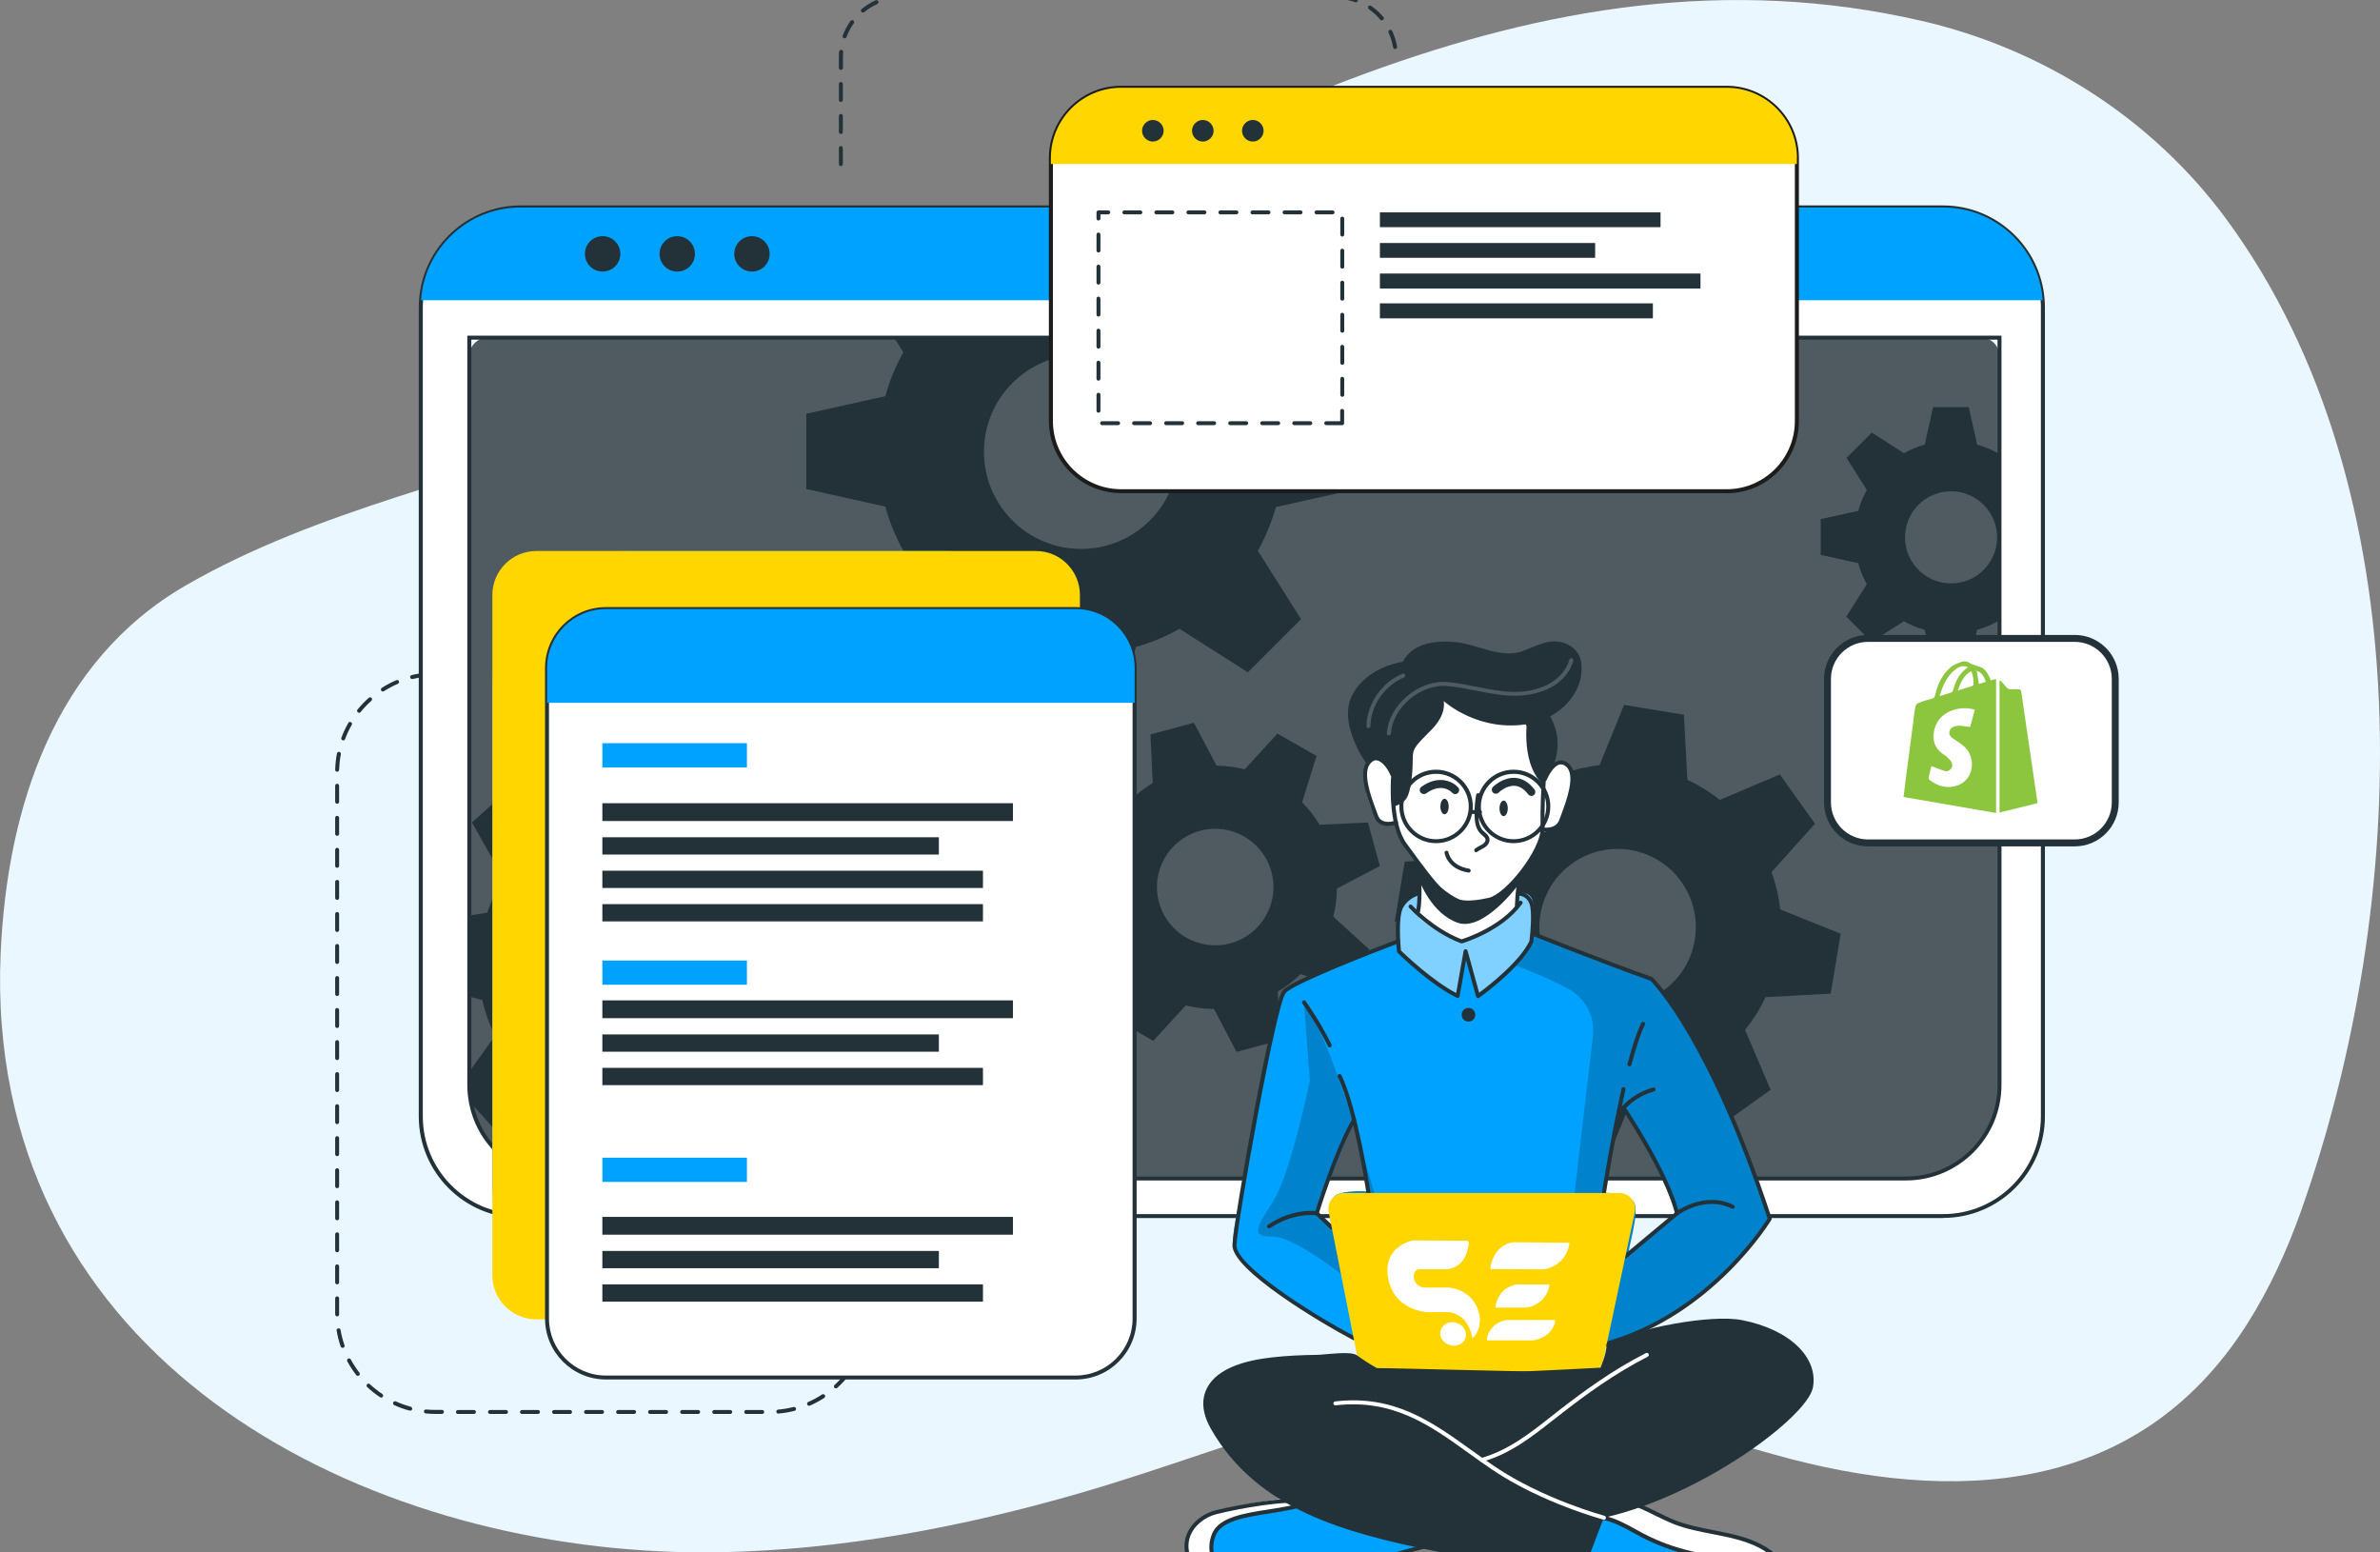 <svg xmlns="http://www.w3.org/2000/svg" width="230" height="150" viewBox="0 0 230 150" fill="none"><rect x="0" y="0" width="230" height="150" fill="#808080" stroke="none"/><g clip-path="url(#clip0_1852_6803)"><path d="M82.371 30.79C114.771 14.55 148.091 -6.67 185.721 2.02C197.391 4.71 208.011 11.45 215.191 21.23C234.381 47.4 232.821 87.49 222.391 116.95C221.031 120.79 219.331 124.52 217.141 127.96C206.561 144.58 188.721 145.37 171.521 140.56C156.961 136.49 144.061 132.31 129.031 136.44C120.701 138.73 112.631 141.88 104.331 144.28C93.031 147.54 81.38 149.76 69.621 149.98C38.49 150.57 2.931 134.41 0.171 99.04C-0.009 96.75 -0.039 94.44 0.061 92.15C0.681 78.03 5.271 63.88 17.98 56.55C30.761 49.18 45.931 46.26 59.6 41.03C67.371 38.06 74.921 34.52 82.38 30.79H82.371Z" fill="#EBF7FF"></path><path d="M73.661 136.62H72.111C72.001 136.62 71.921 136.53 71.921 136.43C71.921 136.33 72.011 136.24 72.111 136.24H73.661C73.771 136.24 73.851 136.33 73.851 136.43C73.851 136.53 73.761 136.62 73.661 136.62ZM70.571 136.62H69.021C68.911 136.62 68.831 136.53 68.831 136.43C68.831 136.33 68.921 136.24 69.021 136.24H70.571C70.681 136.24 70.761 136.33 70.761 136.43C70.761 136.53 70.671 136.62 70.571 136.62ZM67.471 136.62H65.921C65.811 136.62 65.731 136.53 65.731 136.43C65.731 136.33 65.821 136.24 65.921 136.24H67.471C67.581 136.24 67.661 136.33 67.661 136.43C67.661 136.53 67.571 136.62 67.471 136.62ZM64.371 136.62H62.821C62.711 136.62 62.631 136.53 62.631 136.43C62.631 136.33 62.721 136.24 62.821 136.24H64.371C64.481 136.24 64.561 136.33 64.561 136.43C64.561 136.53 64.471 136.62 64.371 136.62ZM61.281 136.62H59.731C59.621 136.62 59.541 136.53 59.541 136.43C59.541 136.33 59.631 136.24 59.731 136.24H61.281C61.391 136.24 61.471 136.33 61.471 136.43C61.471 136.53 61.381 136.62 61.281 136.62ZM58.181 136.62H56.631C56.521 136.62 56.441 136.53 56.441 136.43C56.441 136.33 56.531 136.24 56.631 136.24H58.181C58.291 136.24 58.371 136.33 58.371 136.43C58.371 136.53 58.281 136.62 58.181 136.62ZM55.091 136.62H53.541C53.431 136.62 53.351 136.53 53.351 136.43C53.351 136.33 53.441 136.24 53.541 136.24H55.091C55.201 136.24 55.281 136.33 55.281 136.43C55.281 136.53 55.191 136.62 55.091 136.62ZM51.991 136.62H50.441C50.331 136.62 50.251 136.53 50.251 136.43C50.251 136.33 50.341 136.24 50.441 136.24H51.991C52.101 136.24 52.181 136.33 52.181 136.43C52.181 136.53 52.091 136.62 51.991 136.62ZM48.901 136.62H47.351C47.241 136.62 47.161 136.53 47.161 136.43C47.161 136.33 47.251 136.24 47.351 136.24H48.901C49.011 136.24 49.091 136.33 49.091 136.43C49.091 136.53 49.001 136.62 48.901 136.62ZM45.801 136.62H44.251C44.141 136.62 44.061 136.53 44.061 136.43C44.061 136.33 44.151 136.24 44.251 136.24H45.801C45.911 136.24 45.991 136.33 45.991 136.43C45.991 136.53 45.901 136.62 45.801 136.62ZM42.711 136.62H42.101C41.781 136.62 41.461 136.6 41.141 136.57C41.031 136.56 40.961 136.47 40.971 136.36C40.981 136.25 41.081 136.18 41.181 136.19C41.481 136.22 41.791 136.23 42.101 136.23H42.711C42.821 136.23 42.901 136.32 42.901 136.42C42.901 136.52 42.811 136.61 42.711 136.61V136.62ZM75.211 136.59C75.111 136.59 75.031 136.51 75.021 136.41C75.021 136.3 75.091 136.21 75.201 136.2C75.701 136.16 76.211 136.07 76.691 135.95C76.791 135.92 76.901 135.99 76.921 136.09C76.951 136.19 76.881 136.3 76.781 136.32C76.271 136.45 75.751 136.54 75.221 136.58C75.221 136.58 75.211 136.58 75.201 136.58L75.211 136.59ZM39.641 136.3C39.641 136.3 39.611 136.3 39.591 136.3C39.081 136.17 38.581 135.99 38.101 135.77C38.001 135.73 37.961 135.61 38.001 135.51C38.041 135.41 38.161 135.37 38.261 135.41C38.721 135.62 39.201 135.79 39.691 135.92C39.791 135.95 39.851 136.05 39.831 136.16C39.811 136.25 39.731 136.3 39.641 136.3ZM78.191 135.83C78.121 135.83 78.041 135.79 78.011 135.71C77.971 135.61 78.011 135.5 78.111 135.46C78.571 135.26 79.021 135.02 79.441 134.74C79.531 134.68 79.651 134.71 79.711 134.8C79.771 134.89 79.741 135.01 79.651 135.07C79.211 135.36 78.741 135.61 78.261 135.82C78.231 135.83 78.211 135.84 78.181 135.84L78.191 135.83ZM36.831 135.03C36.831 135.03 36.761 135.02 36.721 135C36.281 134.71 35.871 134.38 35.481 134.02C35.401 133.95 35.401 133.82 35.481 133.75C35.551 133.67 35.681 133.67 35.751 133.75C36.121 134.09 36.521 134.41 36.941 134.69C37.031 134.75 37.051 134.87 36.991 134.96C36.951 135.02 36.891 135.05 36.831 135.05V135.03ZM80.781 134.15C80.731 134.15 80.671 134.13 80.641 134.09C80.571 134.01 80.571 133.89 80.651 133.82C81.021 133.48 81.371 133.11 81.691 132.71C81.761 132.63 81.881 132.61 81.961 132.68C82.041 132.75 82.061 132.87 81.991 132.95C81.661 133.36 81.301 133.75 80.911 134.1C80.871 134.13 80.831 134.15 80.781 134.15ZM34.571 132.94C34.511 132.94 34.461 132.91 34.421 132.86C34.101 132.44 33.811 132 33.561 131.54C33.511 131.45 33.541 131.33 33.641 131.28C33.731 131.23 33.851 131.26 33.901 131.36C34.141 131.8 34.421 132.23 34.731 132.63C34.801 132.71 34.781 132.84 34.701 132.9C34.661 132.93 34.621 132.94 34.581 132.94H34.571ZM82.701 131.74C82.701 131.74 82.641 131.74 82.611 131.72C82.521 131.67 82.481 131.55 82.541 131.46C82.791 131.02 83.001 130.56 83.171 130.08C83.211 129.98 83.321 129.93 83.421 129.96C83.521 130 83.571 130.11 83.541 130.21C83.361 130.7 83.141 131.19 82.891 131.64C82.851 131.7 82.791 131.74 82.721 131.74H82.701ZM33.101 130.23C33.021 130.23 32.951 130.18 32.921 130.1C32.751 129.61 32.621 129.09 32.531 128.57C32.511 128.46 32.581 128.36 32.691 128.35C32.791 128.33 32.901 128.4 32.911 128.51C33.001 129.01 33.121 129.5 33.291 129.98C33.331 130.08 33.271 130.19 33.171 130.23C33.151 130.23 33.131 130.24 33.111 130.24L33.101 130.23ZM83.741 128.84C83.741 128.84 83.721 128.84 83.701 128.84C83.591 128.82 83.531 128.72 83.551 128.61C83.641 128.12 83.691 127.61 83.701 127.1C83.701 126.99 83.781 126.91 83.901 126.91C84.011 126.91 84.091 127 84.091 127.11C84.081 127.64 84.021 128.16 83.931 128.68C83.911 128.77 83.831 128.84 83.741 128.84ZM32.581 127.19C32.471 127.19 32.391 127.1 32.391 127V125.45C32.391 125.34 32.481 125.26 32.581 125.26C32.681 125.26 32.771 125.35 32.771 125.45V127C32.771 127.11 32.691 127.19 32.581 127.2V127.19ZM32.581 124.1C32.471 124.1 32.391 124.01 32.391 123.91V122.36C32.391 122.25 32.481 122.17 32.581 122.17C32.681 122.17 32.771 122.26 32.771 122.36V123.91C32.771 124.02 32.681 124.1 32.581 124.1ZM32.581 121C32.471 121 32.391 120.91 32.391 120.81V119.26C32.391 119.15 32.481 119.07 32.581 119.07C32.681 119.07 32.771 119.16 32.771 119.26V120.81C32.771 120.92 32.681 121 32.581 121ZM32.581 117.91C32.471 117.91 32.391 117.82 32.391 117.72V116.17C32.391 116.06 32.481 115.98 32.581 115.98C32.681 115.98 32.771 116.07 32.771 116.17V117.72C32.771 117.83 32.681 117.91 32.581 117.91ZM32.581 114.81C32.471 114.81 32.391 114.72 32.391 114.62V113.07C32.391 112.96 32.481 112.88 32.581 112.88C32.681 112.88 32.771 112.97 32.771 113.07V114.62C32.771 114.73 32.681 114.81 32.581 114.81ZM32.581 111.71C32.471 111.71 32.391 111.62 32.391 111.52V109.97C32.391 109.86 32.481 109.78 32.581 109.78C32.681 109.78 32.771 109.87 32.771 109.97V111.52C32.771 111.63 32.681 111.71 32.581 111.71ZM32.581 108.62C32.471 108.62 32.391 108.53 32.391 108.43V106.88C32.391 106.77 32.481 106.69 32.581 106.69C32.681 106.69 32.771 106.78 32.771 106.88V108.43C32.771 108.54 32.681 108.62 32.581 108.62ZM32.581 105.52C32.471 105.52 32.391 105.43 32.391 105.33V103.78C32.391 103.67 32.481 103.59 32.581 103.59C32.681 103.59 32.771 103.68 32.771 103.78V105.33C32.771 105.44 32.681 105.52 32.581 105.52ZM32.581 102.43C32.471 102.43 32.391 102.34 32.391 102.24V100.69C32.391 100.58 32.481 100.5 32.581 100.5C32.681 100.5 32.771 100.59 32.771 100.69V102.24C32.771 102.35 32.681 102.43 32.581 102.43ZM32.581 99.33C32.471 99.33 32.391 99.24 32.391 99.14V97.59C32.391 97.48 32.481 97.4 32.581 97.4C32.681 97.4 32.771 97.49 32.771 97.59V99.14C32.771 99.25 32.681 99.33 32.581 99.33ZM32.581 96.24C32.471 96.24 32.391 96.15 32.391 96.05V94.5C32.391 94.39 32.481 94.31 32.581 94.31C32.681 94.31 32.771 94.4 32.771 94.5V96.05C32.771 96.16 32.681 96.24 32.581 96.24ZM32.581 93.14C32.471 93.14 32.391 93.05 32.391 92.95V91.4C32.391 91.29 32.481 91.21 32.581 91.21C32.681 91.21 32.771 91.3 32.771 91.4V92.95C32.771 93.06 32.681 93.14 32.581 93.14ZM32.581 90.05C32.471 90.05 32.391 89.96 32.391 89.86V88.31C32.391 88.2 32.481 88.12 32.581 88.12C32.681 88.12 32.771 88.21 32.771 88.31V89.86C32.771 89.97 32.681 90.05 32.581 90.05ZM32.581 86.95C32.471 86.95 32.391 86.86 32.391 86.76V85.21C32.391 85.1 32.481 85.02 32.581 85.02C32.681 85.02 32.771 85.11 32.771 85.21V86.76C32.771 86.87 32.681 86.95 32.581 86.95ZM32.581 83.85C32.471 83.85 32.391 83.76 32.391 83.66V82.11C32.391 82 32.481 81.92 32.581 81.92C32.681 81.92 32.771 82.01 32.771 82.11V83.66C32.771 83.77 32.681 83.85 32.581 83.85ZM32.581 80.76C32.471 80.76 32.391 80.67 32.391 80.57V79.02C32.391 78.91 32.481 78.83 32.581 78.83C32.681 78.83 32.771 78.92 32.771 79.02V80.57C32.771 80.68 32.681 80.76 32.581 80.76ZM32.581 77.66C32.471 77.66 32.391 77.57 32.391 77.47V75.92C32.391 75.81 32.481 75.73 32.581 75.73C32.681 75.73 32.771 75.82 32.771 75.92V77.47C32.771 77.58 32.681 77.66 32.581 77.66ZM32.581 74.57C32.471 74.57 32.391 74.48 32.391 74.37C32.411 73.84 32.461 73.32 32.561 72.8C32.581 72.69 32.681 72.63 32.791 72.65C32.891 72.67 32.961 72.77 32.941 72.88C32.841 73.37 32.791 73.88 32.771 74.38C32.771 74.48 32.681 74.57 32.581 74.57ZM33.171 71.54C33.171 71.54 33.121 71.54 33.101 71.53C33.001 71.49 32.951 71.38 32.991 71.28C33.171 70.79 33.401 70.31 33.661 69.85C33.711 69.76 33.831 69.72 33.921 69.78C34.011 69.83 34.051 69.95 33.991 70.04C33.741 70.48 33.521 70.94 33.351 71.41C33.321 71.49 33.251 71.54 33.171 71.54ZM34.701 68.87C34.701 68.87 34.611 68.86 34.581 68.83C34.501 68.76 34.481 68.64 34.551 68.56C34.881 68.15 35.251 67.77 35.641 67.42C35.721 67.35 35.841 67.36 35.911 67.44C35.981 67.52 35.971 67.64 35.891 67.71C35.511 68.05 35.161 68.41 34.841 68.81C34.801 68.86 34.751 68.88 34.691 68.88L34.701 68.87ZM37.001 66.82C36.941 66.82 36.871 66.79 36.841 66.73C36.781 66.64 36.811 66.52 36.901 66.46C37.341 66.18 37.811 65.93 38.301 65.72C38.401 65.68 38.511 65.72 38.551 65.82C38.591 65.92 38.551 66.03 38.451 66.07C37.991 66.27 37.541 66.51 37.111 66.78C37.081 66.8 37.041 66.81 37.011 66.81L37.001 66.82ZM39.831 65.61C39.741 65.61 39.661 65.55 39.641 65.46C39.611 65.36 39.681 65.25 39.781 65.23C40.291 65.11 40.811 65.02 41.341 64.98C41.441 64.98 41.541 65.05 41.551 65.16C41.551 65.27 41.481 65.36 41.371 65.37C40.871 65.41 40.361 65.49 39.881 65.61C39.861 65.61 39.851 65.61 39.831 65.61ZM44.451 65.34H42.901C42.791 65.34 42.711 65.25 42.711 65.15C42.711 65.05 42.801 64.96 42.901 64.96H44.451C44.561 64.96 44.641 65.05 44.641 65.15C44.641 65.25 44.551 65.34 44.451 65.34Z" fill="#233239"></path><path d="M81.26 16.04C81.15 16.04 81.07 15.95 81.07 15.85V14.3C81.07 14.19 81.16 14.11 81.26 14.11C81.36 14.11 81.45 14.2 81.45 14.3V15.85C81.45 15.96 81.36 16.04 81.26 16.04ZM81.26 12.94C81.15 12.94 81.07 12.85 81.07 12.75V11.2C81.07 11.09 81.16 11.01 81.26 11.01C81.36 11.01 81.45 11.1 81.45 11.2V12.75C81.45 12.86 81.36 12.94 81.26 12.94ZM81.26 9.85C81.15 9.85 81.07 9.76 81.07 9.66V8.11C81.07 8 81.16 7.92 81.26 7.92C81.36 7.92 81.45 8.01 81.45 8.11V9.66C81.45 9.77 81.36 9.85 81.26 9.85ZM81.26 6.75C81.15 6.75 81.07 6.66 81.07 6.56V5.53C81.07 5.35 81.07 5.17 81.09 5C81.09 4.89 81.2 4.82 81.3 4.82C81.41 4.82 81.49 4.92 81.48 5.03C81.47 5.19 81.46 5.36 81.46 5.53V6.56C81.46 6.67 81.37 6.75 81.27 6.75H81.26ZM134.82 4.74C134.73 4.74 134.65 4.67 134.63 4.58C134.55 4.09 134.4 3.61 134.19 3.16C134.15 3.06 134.19 2.95 134.28 2.9C134.38 2.86 134.49 2.9 134.54 2.99C134.76 3.47 134.92 3.99 135.01 4.51C135.03 4.62 134.96 4.72 134.85 4.73C134.84 4.73 134.83 4.73 134.82 4.73V4.74ZM81.62 3.7C81.62 3.7 81.58 3.7 81.55 3.69C81.45 3.65 81.4 3.54 81.44 3.44C81.62 2.94 81.88 2.47 82.19 2.03C82.25 1.94 82.37 1.92 82.46 1.98C82.55 2.04 82.57 2.16 82.51 2.25C82.22 2.66 81.98 3.1 81.81 3.57C81.78 3.65 81.71 3.7 81.63 3.7H81.62ZM133.54 1.97C133.48 1.97 133.43 1.95 133.39 1.9C133.07 1.52 132.7 1.18 132.29 0.89C132.2 0.83 132.18 0.71 132.24 0.62C132.3 0.53 132.42 0.51 132.51 0.57C132.95 0.87 133.34 1.24 133.69 1.64C133.76 1.72 133.75 1.84 133.67 1.91C133.63 1.94 133.59 1.96 133.55 1.96L133.54 1.97ZM83.39 1.21C83.33 1.21 83.28 1.19 83.24 1.14C83.17 1.06 83.18 0.94 83.27 0.87C83.68 0.53 84.14 0.25 84.62 0.03C84.72 -0.01 84.83 0.03 84.88 0.13C84.92 0.23 84.88 0.34 84.78 0.39C84.33 0.59 83.9 0.86 83.51 1.18C83.47 1.21 83.43 1.22 83.39 1.22V1.21ZM131.02 0.22C131.02 0.22 130.98 0.22 130.96 0.21C130.49 0.04 130 -0.06 129.5 -0.1C129.39 -0.1 129.31 -0.2 129.32 -0.31C129.33 -0.42 129.42 -0.5 129.53 -0.49C130.06 -0.45 130.59 -0.34 131.09 -0.16C131.19 -0.12 131.24 -0.01 131.21 0.09C131.18 0.17 131.11 0.22 131.03 0.22H131.02ZM86.18 -0.04C86.09 -0.04 86 -0.11 85.99 -0.2C85.97 -0.31 86.05 -0.4 86.15 -0.42C86.46 -0.47 86.77 -0.49 87.09 -0.49H87.73C87.84 -0.49 87.92 -0.4 87.92 -0.3C87.92 -0.2 87.83 -0.11 87.73 -0.11H87.09C86.8 -0.11 86.5 -0.09 86.21 -0.04C86.21 -0.04 86.19 -0.04 86.18 -0.04ZM127.97 -0.11H126.42C126.31 -0.11 126.23 -0.2 126.23 -0.3C126.23 -0.4 126.32 -0.49 126.42 -0.49H127.97C128.08 -0.49 128.16 -0.4 128.16 -0.3C128.16 -0.2 128.07 -0.11 127.97 -0.11ZM124.87 -0.11H123.32C123.21 -0.11 123.13 -0.2 123.13 -0.3C123.13 -0.4 123.22 -0.49 123.32 -0.49H124.87C124.98 -0.49 125.06 -0.4 125.06 -0.3C125.06 -0.2 124.97 -0.11 124.87 -0.11ZM121.78 -0.11H120.23C120.12 -0.11 120.04 -0.2 120.04 -0.3C120.04 -0.4 120.13 -0.49 120.23 -0.49H121.78C121.89 -0.49 121.97 -0.4 121.97 -0.3C121.97 -0.2 121.88 -0.11 121.78 -0.11ZM118.68 -0.11H117.13C117.02 -0.11 116.94 -0.2 116.94 -0.3C116.94 -0.4 117.03 -0.49 117.13 -0.49H118.68C118.79 -0.49 118.87 -0.4 118.87 -0.3C118.87 -0.2 118.78 -0.11 118.68 -0.11ZM115.59 -0.11H114.04C113.93 -0.11 113.85 -0.2 113.85 -0.3C113.85 -0.4 113.94 -0.49 114.04 -0.49H115.59C115.7 -0.49 115.78 -0.4 115.78 -0.3C115.78 -0.2 115.69 -0.11 115.59 -0.11ZM112.49 -0.11H110.94C110.83 -0.11 110.75 -0.2 110.75 -0.3C110.75 -0.4 110.84 -0.49 110.94 -0.49H112.49C112.6 -0.49 112.68 -0.4 112.68 -0.3C112.68 -0.2 112.59 -0.11 112.49 -0.11ZM109.39 -0.11H107.84C107.73 -0.11 107.65 -0.2 107.65 -0.3C107.65 -0.4 107.74 -0.49 107.84 -0.49H109.39C109.5 -0.49 109.58 -0.4 109.58 -0.3C109.58 -0.2 109.49 -0.11 109.39 -0.11ZM106.3 -0.11H104.75C104.64 -0.11 104.56 -0.2 104.56 -0.3C104.56 -0.4 104.65 -0.49 104.75 -0.49H106.3C106.41 -0.49 106.49 -0.4 106.49 -0.3C106.49 -0.2 106.4 -0.11 106.3 -0.11ZM103.2 -0.11H101.65C101.54 -0.11 101.46 -0.2 101.46 -0.3C101.46 -0.4 101.55 -0.49 101.65 -0.49H103.2C103.31 -0.49 103.39 -0.4 103.39 -0.3C103.39 -0.2 103.3 -0.11 103.2 -0.11ZM100.11 -0.11H98.56C98.45 -0.11 98.37 -0.2 98.37 -0.3C98.37 -0.4 98.46 -0.49 98.56 -0.49H100.11C100.22 -0.49 100.3 -0.4 100.3 -0.3C100.3 -0.2 100.21 -0.11 100.11 -0.11ZM97.01 -0.11H95.46C95.35 -0.11 95.27 -0.2 95.27 -0.3C95.27 -0.4 95.36 -0.49 95.46 -0.49H97.01C97.12 -0.49 97.2 -0.4 97.2 -0.3C97.2 -0.2 97.11 -0.11 97.01 -0.11ZM93.92 -0.11H92.37C92.26 -0.11 92.18 -0.2 92.18 -0.3C92.18 -0.4 92.27 -0.49 92.37 -0.49H93.92C94.03 -0.49 94.11 -0.4 94.11 -0.3C94.11 -0.2 94.02 -0.11 93.92 -0.11ZM90.82 -0.11H89.27C89.16 -0.11 89.08 -0.2 89.08 -0.3C89.08 -0.4 89.17 -0.49 89.27 -0.49H90.82C90.93 -0.49 91.01 -0.4 91.01 -0.3C91.01 -0.2 90.92 -0.11 90.82 -0.11Z" fill="#233239"></path><path d="M197.42 29.69V107.86C197.42 113.18 193.11 117.5 187.78 117.5H50.3C44.98 117.5 40.66 113.19 40.66 107.86V29.69C40.66 29.46 40.66 29.24 40.69 29.01C41.03 24.01 45.21 20.05 50.3 20.05H187.79C192.88 20.05 197.05 24.01 197.4 29.01C197.42 29.24 197.43 29.46 197.43 29.69H197.42Z" fill="white"></path><path d="M187.789 117.69H50.299C44.879 117.69 40.469 113.28 40.469 107.86V29.69C40.469 29.45 40.469 29.23 40.499 28.99C40.849 23.87 45.159 19.85 50.299 19.85H187.789C192.929 19.85 197.239 23.87 197.589 28.99C197.609 29.22 197.619 29.45 197.619 29.68V107.85C197.619 113.27 193.209 117.68 187.789 117.68V117.69ZM50.299 20.25C45.359 20.25 41.229 24.11 40.889 29.03C40.869 29.25 40.859 29.47 40.859 29.7V107.87C40.859 113.08 45.099 117.31 50.299 117.31H187.789C192.999 117.31 197.229 113.07 197.229 107.87V29.69C197.229 29.47 197.229 29.25 197.199 29.03C196.859 24.1 192.729 20.25 187.789 20.25H50.299Z" fill="#233239"></path><path d="M47.138 32.62H191.438C192.428 32.62 193.228 33.42 193.228 34.41V104.85C193.228 109.82 189.188 113.86 184.218 113.86H54.358C49.388 113.86 45.348 109.82 45.348 104.85V34.41C45.348 33.42 46.148 32.62 47.138 32.62Z" fill="#233239"></path><g opacity="0.2"><path d="M193.228 32.62V104.83C193.228 109.82 189.228 113.86 184.298 113.86H54.278C49.348 113.86 45.348 109.82 45.348 104.83V32.62H193.218H193.228Z" fill="white"></path></g><path d="M197.387 29.01H40.688C41.028 24.01 45.208 20.05 50.297 20.05H187.787C192.877 20.05 197.047 24.01 197.397 29.01H197.387Z" fill="#00A2FF"></path><path d="M59.947 24.53C59.947 25.47 59.187 26.24 58.237 26.24C57.287 26.24 56.527 25.48 56.527 24.53C56.527 23.58 57.287 22.82 58.237 22.82C59.187 22.82 59.947 23.58 59.947 24.53Z" fill="#233239"></path><path d="M67.158 24.53C67.158 25.47 66.398 26.24 65.448 26.24C64.498 26.24 63.738 25.48 63.738 24.53C63.738 23.58 64.498 22.82 65.448 22.82C66.398 22.82 67.158 23.58 67.158 24.53Z" fill="#233239"></path><path d="M72.667 26.24C73.611 26.24 74.377 25.475 74.377 24.53C74.377 23.586 73.611 22.82 72.667 22.82C71.723 22.82 70.957 23.586 70.957 24.53C70.957 25.475 71.723 26.24 72.667 26.24Z" fill="#233239"></path><path d="M184.19 114.06H54.38C50 114.06 46.22 110.96 45.35 106.68L45.33 106.66V106.58C45.22 106.02 45.16 105.43 45.16 104.83V32.43H193.42V104.83C193.42 109.92 189.28 114.06 184.19 114.06ZM45.72 106.55C46.53 110.68 50.17 113.68 54.39 113.68H184.2C189.07 113.68 193.04 109.72 193.04 104.84V32.82H45.55V104.84C45.55 105.41 45.61 105.98 45.71 106.53V106.55H45.72Z" fill="#233239"></path><path d="M193.079 43.79C192.449 43.44 191.769 43.16 191.069 42.96L190.259 39.33H186.809L186.009 42.96C185.309 43.15 184.629 43.43 183.999 43.79L180.889 41.8L178.449 44.24L180.409 47.35C180.049 47.99 179.769 48.66 179.579 49.36L175.949 50.16V53.61L179.579 54.42C179.769 55.13 180.049 55.81 180.409 56.45L178.419 59.58L180.859 62.02L183.989 60.03C184.619 60.39 185.299 60.67 185.999 60.86L186.799 64.48H190.249L191.059 60.86C191.759 60.66 192.429 60.38 193.069 60.03L193.229 60.13V43.7L193.089 43.79H193.079ZM188.549 56.37C186.089 56.37 184.099 54.38 184.099 51.92C184.099 49.46 186.089 47.47 188.549 47.47C191.009 47.47 192.999 49.47 192.999 51.92C192.999 54.37 191.009 56.37 188.549 56.37Z" fill="#233239"></path><path d="M130.958 47.29V40.02L123.318 38.32C122.898 36.84 122.318 35.42 121.568 34.08L122.488 32.62H86.408L87.298 34.04C86.548 35.38 85.958 36.8 85.558 38.28L77.918 39.98V47.25L85.558 48.95C85.968 50.44 86.548 51.88 87.298 53.22L83.098 59.82L88.238 64.96L94.838 60.76C96.178 61.51 97.598 62.1 99.078 62.52L100.778 70.15H108.048L109.758 62.52C111.228 62.1 112.648 61.51 113.988 60.76L120.588 64.96L125.728 59.82L121.558 53.22C122.298 51.88 122.888 50.46 123.308 48.99L130.948 47.29H130.958ZM104.478 53.04C99.288 53.04 95.088 48.84 95.088 43.65C95.088 38.46 99.288 34.26 104.478 34.26C109.668 34.26 113.868 38.46 113.868 43.65C113.868 48.84 109.668 53.04 104.478 53.04Z" fill="#233239"></path><path d="M82.74 97.21L83.05 91.44L77.07 89.75C76.79 88.57 76.38 87.41 75.84 86.32L79.45 81.25L75.58 76.95L70.17 80.01C69.14 79.36 68.03 78.83 66.88 78.43L65.85 72.3L60.08 71.99L58.41 77.99C57.22 78.25 56.07 78.67 54.98 79.21L49.91 75.6L45.61 79.47L48.67 84.89C48.01 85.92 47.48 87.02 47.09 88.18L45.34 88.47V96.28L46.61 96.64C46.88 97.83 47.29 98.99 47.84 100.08L45.34 103.57L45.51 106.56V106.58L48.08 109.44L53.5 106.38C54.53 107.05 55.65 107.58 56.8 107.97L57.79 113.86L57.84 114.11L63.61 114.42L63.76 113.87L65.27 108.42C66.47 108.15 67.62 107.74 68.72 107.2L73.78 110.81L78.08 106.95L75.02 101.53C75.67 100.5 76.2 99.4 76.58 98.24L82.72 97.21H82.74ZM67.43 88.2C64.67 85.14 59.95 84.89 56.88 87.64C53.82 90.4 53.57 95.12 56.32 98.19C59.08 101.25 63.8 101.5 66.87 98.74C69.94 95.98 70.18 91.26 67.43 88.2Z" fill="#233239"></path><path d="M128.847 88.59C129.067 87.7 129.187 86.78 129.197 85.86L133.347 83.68L132.197 79.47L127.517 79.69C127.047 78.9 126.477 78.17 125.837 77.52L127.227 73.04L123.447 70.88L120.287 74.33C119.397 74.11 118.487 74 117.567 73.98L115.377 69.83L111.177 70.97L111.397 75.66C110.607 76.13 109.877 76.7 109.217 77.34L104.737 75.96L102.567 79.73L106.037 82.88C105.817 83.77 105.697 84.69 105.697 85.6L101.547 87.79L102.697 92L107.387 91.78C107.857 92.57 108.417 93.3 109.057 93.96L107.667 98.41L111.447 100.57L114.587 97.15C115.477 97.37 116.397 97.49 117.317 97.49L119.497 101.64L123.697 100.5L123.517 96.5L123.487 95.81C124.287 95.34 125.017 94.78 125.687 94.13L130.157 95.52L132.007 92.29L132.327 91.74L128.857 88.58L128.847 88.59ZM118.917 91.14C115.917 91.96 112.827 90.19 112.007 87.19C111.187 84.19 112.957 81.1 115.957 80.28C118.957 79.46 122.047 81.23 122.867 84.23C123.687 87.23 121.917 90.32 118.917 91.14Z" fill="#233239"></path><path d="M176.919 95.99L177.879 90.22L172.039 87.87C171.909 86.64 171.619 85.43 171.199 84.27L175.399 79.59L171.999 74.83L166.199 77.29C165.239 76.52 164.189 75.87 163.069 75.35L162.729 69.06L156.949 68.11L154.579 73.93C153.349 74.07 152.149 74.36 150.989 74.77L146.289 70.57L141.529 73.98L143.999 79.77C143.319 80.62 142.729 81.53 142.239 82.5C142.169 82.63 142.109 82.77 142.039 82.9L135.749 83.25L134.789 89.02L135.739 89.4L140.629 91.37C140.759 92.59 141.039 93.8 141.469 94.96L137.269 99.66L140.669 104.42L146.469 101.95C147.429 102.73 148.479 103.39 149.599 103.91L149.929 110.17L155.699 111.12L158.059 105.34C159.289 105.21 160.499 104.92 161.659 104.5L166.349 108.71L171.109 105.3L168.639 99.5C169.429 98.54 170.089 97.48 170.619 96.35L176.909 96.01L176.919 95.99ZM160.729 95.73C157.329 98.16 152.609 97.38 150.179 93.98C147.749 90.59 148.529 85.87 151.919 83.44C155.319 81.01 160.039 81.79 162.469 85.18C164.899 88.58 164.119 93.3 160.729 95.73Z" fill="#233239"></path><path d="M91.252 53.24H60.692C53.452 53.24 47.582 59.11 47.582 66.35V114.37C47.582 121.611 53.452 127.48 60.692 127.48H91.252C98.493 127.48 104.362 121.611 104.362 114.37V66.35C104.362 59.11 98.493 53.24 91.252 53.24Z" fill="#00A2FF"></path><path d="M100.112 53.24H51.832C49.485 53.24 47.582 55.143 47.582 57.49V123.23C47.582 125.577 49.485 127.48 51.832 127.48H100.112C102.459 127.48 104.362 125.577 104.362 123.23V57.49C104.362 55.143 102.459 53.24 100.112 53.24Z" fill="#FFD600"></path><path d="M109.651 64.54V127.4C109.651 130.55 107.101 133.09 103.961 133.09H58.561C55.421 133.09 52.871 130.54 52.871 127.4V64.54C52.871 61.4 55.421 58.85 58.561 58.85H103.961C107.111 58.85 109.651 61.4 109.651 64.54Z" fill="white"></path><path d="M103.952 133.29H58.552C55.312 133.29 52.672 130.65 52.672 127.4V64.54C52.672 61.3 55.312 58.66 58.552 58.66H103.952C107.202 58.66 109.842 61.3 109.842 64.54V127.4C109.842 130.65 107.202 133.29 103.952 133.29ZM58.552 59.05C55.522 59.05 53.052 61.52 53.052 64.55V127.41C53.052 130.44 55.522 132.91 58.552 132.91H103.952C106.982 132.91 109.452 130.44 109.452 127.41V64.55C109.452 61.52 106.982 59.05 103.952 59.05H58.552Z" fill="#233239"></path><path d="M109.651 64.54V67.91H52.871V64.54C52.871 61.4 55.421 58.85 58.561 58.85H103.961C107.111 58.85 109.651 61.4 109.651 64.54Z" fill="#00A2FF"></path><path d="M72.181 71.81H58.211V74.15H72.181V71.81Z" fill="#00A2FF"></path><path d="M72.181 92.81H58.211V95.15H72.181V92.81Z" fill="#00A2FF"></path><path d="M72.181 111.86H58.211V114.2H72.181V111.86Z" fill="#00A2FF"></path><path d="M97.891 77.61H58.211V79.33H97.891V77.61Z" fill="#233239"></path><path d="M90.731 80.9H58.211V82.57H90.731V80.9Z" fill="#233239"></path><path d="M94.991 84.13H58.211V85.8H94.991V84.13Z" fill="#233239"></path><path d="M94.991 87.36H58.211V89.03H94.991V87.36Z" fill="#233239"></path><path d="M97.891 96.66H58.211V98.38H97.891V96.66Z" fill="#233239"></path><path d="M90.731 99.95H58.211V101.62H90.731V99.95Z" fill="#233239"></path><path d="M94.991 103.18H58.211V104.85H94.991V103.18Z" fill="#233239"></path><path d="M97.891 117.58H58.211V119.3H97.891V117.58Z" fill="#233239"></path><path d="M90.731 120.87H58.211V122.54H90.731V120.87Z" fill="#233239"></path><path d="M94.991 124.1H58.211V125.77H94.991V124.1Z" fill="#233239"></path><path d="M173.643 15.27V40.68C173.643 44.43 170.603 47.47 166.853 47.47H108.333C104.583 47.47 101.543 44.43 101.543 40.68V15.27C101.543 11.52 104.583 8.48 108.333 8.48H166.853C170.603 8.48 173.643 11.52 173.643 15.27Z" fill="white"></path><path d="M166.863 47.65H108.343C104.493 47.65 101.363 44.52 101.363 40.67V15.27C101.363 11.42 104.493 8.29 108.343 8.29H166.863C170.713 8.29 173.843 11.42 173.843 15.27V40.68C173.843 44.53 170.713 47.66 166.863 47.66V47.65ZM108.343 8.67C104.703 8.67 101.753 11.63 101.753 15.27V40.68C101.753 44.32 104.713 47.27 108.343 47.27H166.863C170.503 47.27 173.453 44.31 173.453 40.68V15.27C173.453 11.63 170.493 8.67 166.863 8.67H108.343Z" fill="#1C1C1B"></path><path d="M173.645 15.27V15.85H101.555V15.27C101.555 11.52 104.595 8.48 108.345 8.48H166.865C170.615 8.48 173.655 11.52 173.655 15.27H173.645Z" fill="#FFD600"></path><path d="M112.145 13.37C111.735 13.78 111.085 13.78 110.675 13.37C110.265 12.96 110.265 12.31 110.675 11.9C111.085 11.49 111.735 11.49 112.145 11.9C112.555 12.31 112.555 12.96 112.145 13.37Z" fill="#233239"></path><path d="M116.973 13.37C116.563 13.78 115.913 13.78 115.503 13.37C115.093 12.96 115.093 12.31 115.503 11.9C115.913 11.49 116.563 11.49 116.973 11.9C117.383 12.31 117.383 12.96 116.973 13.37Z" fill="#233239"></path><path d="M121.805 13.37C121.395 13.78 120.745 13.78 120.335 13.37C119.925 12.96 119.925 12.31 120.335 11.9C120.745 11.49 121.395 11.49 121.805 11.9C122.215 12.31 122.215 12.96 121.805 13.37Z" fill="#233239"></path><path d="M129.715 41.08H128.165C128.055 41.08 127.975 40.99 127.975 40.89C127.975 40.79 128.065 40.7 128.165 40.7H129.515V39.7C129.515 39.59 129.605 39.51 129.705 39.51C129.805 39.51 129.895 39.6 129.895 39.7V40.89C129.895 41 129.805 41.08 129.705 41.08H129.715ZM126.625 41.08H125.075C124.965 41.08 124.885 40.99 124.885 40.89C124.885 40.79 124.975 40.7 125.075 40.7H126.625C126.735 40.7 126.815 40.79 126.815 40.89C126.815 40.99 126.725 41.08 126.625 41.08ZM123.525 41.08H121.975C121.865 41.08 121.785 40.99 121.785 40.89C121.785 40.79 121.875 40.7 121.975 40.7H123.525C123.635 40.7 123.715 40.79 123.715 40.89C123.715 40.99 123.625 41.08 123.525 41.08ZM120.435 41.08H118.885C118.775 41.08 118.695 40.99 118.695 40.89C118.695 40.79 118.785 40.7 118.885 40.7H120.435C120.545 40.7 120.625 40.79 120.625 40.89C120.625 40.99 120.535 41.08 120.435 41.08ZM117.335 41.08H115.785C115.675 41.08 115.595 40.99 115.595 40.89C115.595 40.79 115.685 40.7 115.785 40.7H117.335C117.445 40.7 117.525 40.79 117.525 40.89C117.525 40.99 117.435 41.08 117.335 41.08ZM114.245 41.08H112.695C112.585 41.08 112.505 40.99 112.505 40.89C112.505 40.79 112.595 40.7 112.695 40.7H114.245C114.355 40.7 114.435 40.79 114.435 40.89C114.435 40.99 114.345 41.08 114.245 41.08ZM111.145 41.08H109.595C109.485 41.08 109.405 40.99 109.405 40.89C109.405 40.79 109.495 40.7 109.595 40.7H111.145C111.255 40.7 111.335 40.79 111.335 40.89C111.335 40.99 111.245 41.08 111.145 41.08ZM108.055 41.08H106.505C106.395 41.08 106.315 40.99 106.315 40.89C106.315 40.79 106.405 40.7 106.505 40.7H108.055C108.165 40.7 108.245 40.79 108.245 40.89C108.245 40.99 108.155 41.08 108.055 41.08ZM106.155 39.88C106.045 39.88 105.965 39.79 105.965 39.69V38.14C105.965 38.03 106.055 37.95 106.155 37.95C106.255 37.95 106.345 38.04 106.345 38.14V39.69C106.345 39.8 106.255 39.88 106.155 39.88ZM129.715 38.34C129.605 38.34 129.525 38.25 129.525 38.15V36.6C129.525 36.49 129.615 36.41 129.715 36.41C129.815 36.41 129.905 36.5 129.905 36.6V38.15C129.905 38.26 129.815 38.34 129.715 38.34ZM106.155 36.78C106.045 36.78 105.965 36.69 105.965 36.59V35.04C105.965 34.93 106.055 34.85 106.155 34.85C106.255 34.85 106.345 34.94 106.345 35.04V36.59C106.345 36.7 106.255 36.78 106.155 36.78ZM129.715 35.25C129.605 35.25 129.525 35.16 129.525 35.06V33.51C129.525 33.4 129.615 33.32 129.715 33.32C129.815 33.32 129.905 33.41 129.905 33.51V35.06C129.905 35.17 129.815 35.25 129.715 35.25ZM106.155 33.69C106.045 33.69 105.965 33.6 105.965 33.5V31.95C105.965 31.84 106.055 31.76 106.155 31.76C106.255 31.76 106.345 31.85 106.345 31.95V33.5C106.345 33.61 106.255 33.69 106.155 33.69ZM129.715 32.15C129.605 32.15 129.525 32.06 129.525 31.96V30.41C129.525 30.3 129.615 30.22 129.715 30.22C129.815 30.22 129.905 30.31 129.905 30.41V31.96C129.905 32.07 129.815 32.15 129.715 32.15ZM106.155 30.59C106.045 30.59 105.965 30.5 105.965 30.4V28.85C105.965 28.74 106.055 28.66 106.155 28.66C106.255 28.66 106.345 28.75 106.345 28.85V30.4C106.345 30.51 106.255 30.59 106.155 30.59ZM129.715 29.05C129.605 29.05 129.525 28.96 129.525 28.86V27.31C129.525 27.2 129.615 27.12 129.715 27.12C129.815 27.12 129.905 27.21 129.905 27.31V28.86C129.905 28.97 129.815 29.05 129.715 29.05ZM106.155 27.5C106.045 27.5 105.965 27.41 105.965 27.31V25.76C105.965 25.65 106.055 25.57 106.155 25.57C106.255 25.57 106.345 25.66 106.345 25.76V27.31C106.345 27.42 106.255 27.5 106.155 27.5ZM129.715 25.96C129.605 25.96 129.525 25.87 129.525 25.77V24.22C129.525 24.11 129.615 24.03 129.715 24.03C129.815 24.03 129.905 24.12 129.905 24.22V25.77C129.905 25.88 129.815 25.96 129.715 25.96ZM106.155 24.4C106.045 24.4 105.965 24.31 105.965 24.21V22.66C105.965 22.55 106.055 22.47 106.155 22.47C106.255 22.47 106.345 22.56 106.345 22.66V24.21C106.345 24.32 106.255 24.4 106.155 24.4ZM129.715 22.86C129.605 22.86 129.525 22.77 129.525 22.67V21.12C129.525 21.01 129.615 20.93 129.715 20.93C129.815 20.93 129.905 21.02 129.905 21.12V22.67C129.905 22.78 129.815 22.86 129.715 22.86ZM106.155 21.31C106.045 21.31 105.965 21.22 105.965 21.12V20.52C105.965 20.41 106.055 20.33 106.155 20.33H107.105C107.215 20.33 107.295 20.42 107.295 20.52C107.295 20.62 107.205 20.71 107.105 20.71H106.345V21.11C106.345 21.22 106.255 21.3 106.155 21.3V21.31ZM128.775 20.71H127.225C127.115 20.71 127.035 20.62 127.035 20.52C127.035 20.42 127.125 20.33 127.225 20.33H128.775C128.885 20.33 128.965 20.42 128.965 20.52C128.965 20.62 128.875 20.71 128.775 20.71ZM125.685 20.71H124.135C124.025 20.71 123.945 20.62 123.945 20.52C123.945 20.42 124.035 20.33 124.135 20.33H125.685C125.795 20.33 125.875 20.42 125.875 20.52C125.875 20.62 125.785 20.71 125.685 20.71ZM122.585 20.71H121.035C120.925 20.71 120.845 20.62 120.845 20.52C120.845 20.42 120.935 20.33 121.035 20.33H122.585C122.695 20.33 122.775 20.42 122.775 20.52C122.775 20.62 122.685 20.71 122.585 20.71ZM119.485 20.71H117.935C117.825 20.71 117.745 20.62 117.745 20.52C117.745 20.42 117.835 20.33 117.935 20.33H119.485C119.595 20.33 119.675 20.42 119.675 20.52C119.675 20.62 119.585 20.71 119.485 20.71ZM116.395 20.71H114.845C114.735 20.71 114.655 20.62 114.655 20.52C114.655 20.42 114.745 20.33 114.845 20.33H116.395C116.505 20.33 116.585 20.42 116.585 20.52C116.585 20.62 116.495 20.71 116.395 20.71ZM113.295 20.71H111.745C111.635 20.71 111.555 20.62 111.555 20.52C111.555 20.42 111.645 20.33 111.745 20.33H113.295C113.405 20.33 113.485 20.42 113.485 20.52C113.485 20.62 113.395 20.71 113.295 20.71ZM110.205 20.71H108.655C108.545 20.71 108.465 20.62 108.465 20.52C108.465 20.42 108.555 20.33 108.655 20.33H110.205C110.315 20.33 110.395 20.42 110.395 20.52C110.395 20.62 110.305 20.71 110.205 20.71Z" fill="#233239"></path><path d="M160.472 20.52H133.352V21.95H160.472V20.52Z" fill="#233239"></path><path d="M154.152 23.48H133.352V24.91H154.152V23.48Z" fill="#233239"></path><path d="M164.332 26.43H133.352V27.88H164.332V26.43Z" fill="#233239"></path><path d="M159.732 29.31H133.352V30.76H159.732V29.31Z" fill="#233239"></path><path d="M140.169 148.76C140.169 148.76 129.349 151.86 127.839 152.4C126.469 152.89 122.739 154.19 119.939 153.79C119.659 153.75 119.399 153.69 119.139 153.62C116.309 152.78 115.039 151.99 114.669 150.21C114.299 148.42 115.709 147.12 117.069 146.28C118.429 145.44 125.799 144.56 125.799 144.56L127.579 145.08L140.179 148.76H140.169Z" fill="#00A2FF"></path><path d="M119.939 153.79C119.659 153.75 119.399 153.69 119.139 153.62C116.309 152.78 115.039 151.99 114.669 150.21C114.299 148.42 115.709 147.12 117.069 146.28C118.429 145.44 125.799 144.56 125.799 144.56L127.579 145.08C125.969 145.82 119.969 146.23 118.659 146.99C117.349 147.74 116.719 149.16 117.489 151.08C117.899 152.1 118.999 153.09 119.949 153.79H119.939Z" fill="white"></path><path d="M121.25 153.98C118.89 153.98 116.64 153.41 115.47 151.93C114.28 150.42 114.36 149.16 114.64 148.37C115.04 147.21 116.17 146.25 117.52 145.92C119.77 145.38 124.21 144.54 126.63 144.88C126.74 144.89 126.81 144.99 126.79 145.1C126.77 145.21 126.67 145.28 126.57 145.26C124.21 144.93 119.82 145.75 117.6 146.29C116.38 146.59 115.36 147.45 115 148.49C114.65 149.5 114.92 150.6 115.77 151.69C117.8 154.27 123.74 153.88 127.1 152.47C130.3 151.13 138.39 149.03 138.48 149.01C138.59 148.98 138.69 149.05 138.72 149.15C138.75 149.25 138.68 149.36 138.58 149.39C138.5 149.41 130.43 151.51 127.26 152.83C125.64 153.51 123.39 153.98 121.25 153.98Z" fill="#233239"></path><path d="M120.102 153.84C120.102 153.84 120.042 153.84 120.012 153.82C119.972 153.8 115.742 151.43 117.162 148.13C117.832 146.59 120.252 146.21 122.592 145.85C124.012 145.63 125.492 145.4 126.512 144.92C126.612 144.87 126.722 144.92 126.772 145.01C126.822 145.11 126.772 145.22 126.682 145.27C125.602 145.78 124.102 146.01 122.652 146.24C120.412 146.59 118.092 146.95 117.512 148.3C116.222 151.28 120.152 153.48 120.192 153.5C120.282 153.55 120.322 153.67 120.272 153.76C120.232 153.82 120.172 153.86 120.102 153.86V153.84Z" fill="#233239"></path><path d="M173.13 154.29C173.02 155.4 172.63 156.46 171.51 157.12C170.76 157.56 169.7 157.82 168.18 157.81C164.38 157.76 157.25 155.05 157.25 155.05L150.57 151.36L154.04 145.86L154.99 144.35L157.45 144.9C157.45 144.9 159.48 146.05 161.53 146.97C163.58 147.89 168.54 148.08 170.29 149.5C172.04 150.91 173.32 152.45 173.13 154.3V154.29Z" fill="#00A2FF"></path><path d="M173.131 154.29C173.021 155.4 172.631 156.46 171.511 157.12C171.721 156.26 171.891 155.07 171.321 153.79C170.581 152.11 168.151 150.64 164.951 150.39C161.761 150.14 159.311 148.65 158.031 147.98C157.031 147.46 154.921 146.33 154.051 145.86L155.001 144.35L157.461 144.9C157.461 144.9 159.491 146.05 161.541 146.97C163.591 147.89 168.551 148.08 170.301 149.5C172.051 150.91 173.331 152.45 173.141 154.3L173.131 154.29Z" fill="white"></path><path d="M168.811 158C168.421 158 168.031 157.97 167.671 157.92C162.421 157.29 156.981 155.43 151.961 152.55C151.871 152.5 151.841 152.38 151.891 152.29C151.941 152.2 152.061 152.16 152.151 152.22C157.131 155.07 162.511 156.91 167.711 157.54C168.831 157.68 170.221 157.72 170.991 156.86C171.381 156.43 171.561 155.79 171.501 155.1C171.351 153.35 169.821 152.1 168.451 151.51C167.351 151.04 166.141 150.81 164.971 150.6C164.481 150.51 163.971 150.42 163.481 150.3C161.791 149.92 160.151 149.32 158.621 148.52C158.361 148.38 158.101 148.24 157.841 148.1C156.921 147.6 155.981 147.08 154.961 146.86C153.801 146.61 152.231 146.86 151.541 147.99C151.481 148.08 151.371 148.11 151.271 148.05C151.181 147.99 151.151 147.87 151.211 147.78C152.001 146.48 153.711 146.19 155.051 146.47C156.121 146.7 157.101 147.23 158.041 147.75C158.301 147.89 158.551 148.03 158.811 148.17C160.321 148.96 161.921 149.54 163.581 149.91C164.071 150.02 164.571 150.11 165.061 150.2C166.251 150.42 167.481 150.65 168.621 151.14C170.101 151.78 171.741 153.14 171.911 155.06C171.981 155.85 171.761 156.6 171.301 157.11C170.681 157.81 169.751 158 168.831 158H168.811Z" fill="#233239"></path><path d="M170.689 157.64C170.619 157.64 170.549 157.6 170.519 157.53C170.469 157.43 170.509 157.32 170.599 157.27C171.859 156.62 172.759 155.47 172.939 154.26C173.149 152.85 172.409 151.25 171.039 150.21C169.719 149.2 168.059 148.76 166.599 148.45C166.239 148.37 165.869 148.3 165.509 148.23C164.279 147.99 163.009 147.75 161.809 147.29C161.179 147.04 160.549 146.73 159.929 146.43C158.199 145.57 156.559 144.77 154.849 145.22C154.749 145.25 154.639 145.19 154.609 145.08C154.579 144.98 154.639 144.87 154.749 144.84C156.599 144.35 158.379 145.23 160.099 146.07C160.709 146.37 161.329 146.68 161.949 146.92C163.109 147.37 164.359 147.61 165.579 147.85C165.949 147.92 166.319 147.99 166.679 148.07C168.179 148.38 169.899 148.84 171.279 149.9C172.759 151.03 173.559 152.77 173.329 154.32C173.129 155.65 172.149 156.92 170.779 157.62C170.749 157.63 170.719 157.64 170.689 157.64Z" fill="#233239"></path><path d="M159.59 94.58L148.29 90.28L148.15 90.23C148.15 90.23 148.19 89.93 148.22 89.49C148.29 88.59 148.33 87.12 147.9 86.62C147.27 85.88 145.48 86.5 143.74 85.7C142 84.9 138.78 86.33 138.78 86.33C138.78 86.33 136.45 85.9 135.43 87.58C134.91 88.93 135.09 90.95 135.09 90.95C135.09 90.95 135.02 90.98 134.88 91.03C133.53 91.53 126.21 94.29 124.66 95.4C122.95 96.61 121.05 109.07 120.44 112.72C119.83 116.38 118.75 119.67 119.3 120.93C119.85 122.19 127.72 128.25 132.25 129.81C136.78 131.38 152.84 130.92 152.84 130.92C152.84 130.92 153.1 130.85 153.57 130.7C156.29 129.83 165.93 126.23 171.04 117.76C171.04 117.76 166.09 101.52 159.59 94.58ZM129.05 115.52C128.22 116.11 128.66 118.39 128.66 118.39L127.24 117.14L130.79 108.41L132.3 115.12C132.3 115.12 129.87 114.94 129.04 115.52H129.05ZM157.47 121.07C157.08 121.27 158.59 117.07 157.87 116.12C157.15 115.16 154.99 115.26 154.99 115.26L155.18 114.11C155.2 113.98 156.46 107.54 156.46 107.54L156.88 107.03C156.88 107.03 161.28 114.57 162.06 117.22C162.06 117.22 157.27 121.06 157.46 121.06L157.47 121.07Z" fill="#00A2FF"></path><path d="M138.249 67.34L132.419 73.53C132.419 73.53 131.619 74.24 131.939 76.04C132.259 77.84 132.999 79.38 133.569 79.5C134.129 79.62 134.919 79.62 134.919 79.62C134.919 79.62 136.169 82.33 137.059 83.39C137.059 83.39 137.369 87.57 137.199 88.73C137.199 88.73 139.299 90.56 141.269 90.79C143.239 91.02 146.289 88 146.289 88L147.049 84.3C147.049 84.3 148.839 81.58 148.959 80.86C149.079 80.14 149.899 80.32 150.299 79.97C150.699 79.62 151.629 78.02 151.789 76.51C151.939 75 151.949 73.27 150.199 73.78C148.679 73.37 149.629 70.16 149.629 70.16L146.959 67.81L138.249 67.34Z" fill="white"></path><g opacity="0.5"><path d="M148.291 90.28C148.201 90.52 148.101 90.75 147.991 90.96C147.031 92.78 142.831 96.23 142.831 96.23L141.561 92.33L140.861 96.23C139.461 95.62 135.191 91.92 135.191 91.92C135.191 91.92 135.051 91.57 134.871 91.03C135.011 90.98 135.081 90.95 135.081 90.95C135.081 90.95 134.901 88.93 135.421 87.58C136.441 85.9 138.771 86.33 138.771 86.33C138.771 86.33 141.991 84.9 143.731 85.7C145.471 86.5 147.261 85.88 147.891 86.62C148.521 87.36 148.131 90.23 148.131 90.23L148.271 90.28H148.291Z" fill="white"></path></g><g opacity="0.2"><path d="M159.59 94.58L148.29 90.28L148.15 90.23C148.15 90.23 148.19 89.93 148.22 89.49L147.99 90.96L146.32 93.23C146.32 93.23 149.15 94.25 151.54 95.53C153.2 96.42 154.16 98.23 153.94 100.1L151.86 117.92L151.01 128.04L153.59 130.72C156.31 129.85 165.95 126.25 171.06 117.78C171.06 117.78 166.11 101.54 159.61 94.6L159.59 94.58ZM157.47 121.07C157.08 121.27 158.59 117.07 157.87 116.12C157.15 115.16 154.99 115.26 154.99 115.26L155.18 114.11C155.2 113.98 156.46 107.54 156.46 107.54L156.88 107.03C156.88 107.03 161.28 114.57 162.06 117.22C162.06 117.22 157.27 121.06 157.46 121.06L157.47 121.07Z" fill="black"></path></g><g opacity="0.2"><path d="M133.08 116.13L131.32 110.26C131.32 110.26 128.17 99.51 126.01 96.86L126.58 104.42C126.58 104.42 124.73 113.45 123.01 116.13C121.29 118.81 120.92 119.48 123.01 119.48C125.1 119.48 130.17 123.53 130.17 123.53L129.78 120.15L133.08 116.13ZM128.66 118.4L127.24 117.15L130.79 108.42L132.3 115.13C132.3 115.13 129.87 114.95 129.04 115.53C128.21 116.12 128.65 118.4 128.65 118.4H128.66Z" fill="black"></path></g><path d="M137.041 88.2C137.041 88.2 137.011 88.2 137.001 88.2C136.901 88.18 136.831 88.07 136.851 87.97C137.161 86.57 136.851 83.45 136.851 83.42C136.841 83.31 136.921 83.22 137.021 83.21C137.121 83.2 137.221 83.28 137.231 83.38C137.241 83.51 137.551 86.6 137.231 88.06C137.211 88.15 137.131 88.21 137.041 88.21V88.2Z" fill="#233239"></path><path d="M146.6 87.78C146.49 87.78 146.41 87.69 146.41 87.59C146.41 87.53 146.4 86 146.77 84.51C146.8 84.41 146.9 84.34 147 84.37C147.1 84.4 147.17 84.5 147.14 84.6C146.78 86.04 146.79 87.56 146.79 87.58C146.79 87.69 146.71 87.77 146.6 87.78Z" fill="#233239"></path><path d="M141.88 87.41C140.9 87.41 140.06 87.15 139.36 86.44C138.29 85.37 137.22 83.9 135.86 82.05L135.6 81.7C134.1 79.65 134.42 75.32 134.43 75.13C134.43 75.02 134.53 74.95 134.64 74.95C134.75 74.95 134.83 75.05 134.82 75.16C134.82 75.2 134.5 79.53 135.91 81.47L136.17 81.82C137.51 83.66 138.57 85.11 139.63 86.16C140.67 87.2 142.08 87.15 143.87 86.75C145.51 86.39 148.93 82.1 148.88 80.01C148.84 78.17 148.94 76.3 149.04 74.65L149.08 73.9C149.17 72.18 147.32 69.83 147.3 69.81C147.23 69.73 147.25 69.6 147.33 69.54C147.41 69.47 147.53 69.49 147.6 69.57C147.68 69.67 149.56 72.06 149.46 73.93L149.42 74.68C149.33 76.32 149.22 78.19 149.27 80.01C149.32 82.27 145.74 86.74 143.96 87.13C143.21 87.3 142.51 87.41 141.88 87.41Z" fill="#233239"></path><path d="M142.662 82.35C142.612 82.35 142.552 82.33 142.512 82.28C142.442 82.2 142.452 82.08 142.532 82.01C142.672 81.89 142.832 81.8 142.992 81.72C143.082 81.68 143.172 81.63 143.252 81.58C143.412 81.48 143.582 81.3 143.562 81.12C143.542 80.97 143.402 80.85 143.242 80.71C143.172 80.65 143.112 80.6 143.052 80.54C142.592 80.07 142.522 79.39 142.502 78.84C142.482 78.16 142.532 77.47 142.652 76.8C142.672 76.69 142.772 76.62 142.872 76.64C142.982 76.66 143.052 76.76 143.032 76.86C142.922 77.51 142.872 78.17 142.882 78.82C142.892 79.3 142.952 79.89 143.322 80.26C143.372 80.31 143.432 80.36 143.492 80.41C143.682 80.58 143.902 80.76 143.942 81.06C143.982 81.37 143.802 81.68 143.462 81.9C143.372 81.96 143.272 82.01 143.172 82.06C143.032 82.13 142.902 82.2 142.792 82.29C142.752 82.32 142.712 82.34 142.662 82.34V82.35Z" fill="#233239"></path><path d="M141.931 84.31C141.931 84.31 141.911 84.31 141.901 84.31C139.871 83.99 139.611 82.49 139.601 82.42C139.581 82.31 139.661 82.22 139.761 82.2C139.871 82.18 139.961 82.26 139.981 82.36C139.981 82.41 140.211 83.65 141.961 83.93C142.071 83.95 142.141 84.05 142.121 84.15C142.111 84.25 142.021 84.31 141.931 84.31Z" fill="#233239"></path><path d="M139.999 77.93C139.999 78.34 139.819 78.68 139.599 78.68C139.379 78.68 139.199 78.35 139.199 77.93C139.199 77.51 139.379 77.18 139.599 77.18C139.819 77.18 139.999 77.51 139.999 77.93Z" fill="#233239"></path><path d="M145.71 78.11C145.71 78.52 145.53 78.86 145.31 78.86C145.09 78.86 144.91 78.53 144.91 78.11C144.91 77.69 145.09 77.36 145.31 77.36C145.53 77.36 145.71 77.69 145.71 78.11Z" fill="#233239"></path><path d="M147.99 76.9C147.87 76.9 147.76 76.85 147.68 76.75C147.29 76.24 146.86 75.96 146.39 75.93C145.56 75.87 144.84 76.57 144.83 76.58C144.68 76.73 144.43 76.73 144.28 76.58C144.13 76.43 144.13 76.18 144.28 76.03C144.32 75.99 145.26 75.08 146.43 75.16C147.13 75.21 147.76 75.59 148.29 76.29C148.42 76.46 148.39 76.7 148.22 76.83C148.15 76.88 148.07 76.91 147.99 76.91V76.9Z" fill="#233239"></path><path d="M137.592 76.72C137.472 76.72 137.352 76.66 137.272 76.56C137.152 76.39 137.192 76.14 137.362 76.02C139.052 74.82 140.422 75.53 140.912 76.08C141.052 76.24 141.042 76.48 140.882 76.63C140.722 76.77 140.482 76.76 140.342 76.6C140.242 76.49 139.322 75.58 137.822 76.66C137.752 76.71 137.672 76.73 137.602 76.73L137.592 76.72Z" fill="#233239"></path><path d="M137.189 85.13C137.189 85.13 138.329 88.27 140.869 89.16C143.409 90.05 146.779 85.43 146.779 85.43L146.599 84.83C146.599 84.83 144.389 87.7 141.929 87.21C139.469 86.72 137.039 83.39 137.039 83.39L137.179 85.13H137.189Z" fill="#233239"></path><path d="M134.159 79.81C133.929 79.81 133.669 79.77 133.439 79.66C133.129 79.51 132.919 79.26 132.799 78.91C132.749 78.76 132.679 78.58 132.609 78.38C132.059 76.88 131.129 74.37 132.279 73.38C132.589 73.11 132.919 73.02 133.249 73.1C134.139 73.32 134.739 74.76 134.759 74.82C134.799 74.92 134.759 75.03 134.649 75.07C134.549 75.11 134.439 75.07 134.399 74.96C134.249 74.59 133.739 73.61 133.159 73.47C132.949 73.42 132.739 73.48 132.529 73.67C131.579 74.49 132.479 76.93 132.969 78.24C133.049 78.45 133.109 78.63 133.169 78.78C133.259 79.03 133.399 79.2 133.609 79.3C134.119 79.55 134.829 79.3 134.839 79.3C134.939 79.27 135.049 79.32 135.089 79.42C135.129 79.52 135.069 79.63 134.969 79.67C134.949 79.67 134.589 79.8 134.159 79.8V79.81Z" fill="#233239"></path><path d="M149.432 80.37C149.282 80.37 149.142 80.36 149.032 80.33C148.932 80.31 148.862 80.21 148.882 80.1C148.902 80 149.002 79.93 149.112 79.95C149.162 79.95 150.362 80.18 150.702 79.18C150.752 79.03 150.822 78.85 150.902 78.64C151.392 77.33 152.292 74.88 151.342 74.07C151.132 73.89 150.922 73.82 150.712 73.87C150.132 74.01 149.622 74.99 149.472 75.36C149.432 75.46 149.322 75.51 149.222 75.47C149.122 75.43 149.072 75.32 149.112 75.22C149.142 75.16 149.732 73.72 150.622 73.5C150.962 73.42 151.282 73.51 151.592 73.78C152.752 74.77 151.822 77.28 151.262 78.78C151.192 78.98 151.122 79.16 151.072 79.31C150.782 80.15 150.012 80.37 149.442 80.37H149.432Z" fill="#233239"></path><path d="M134.59 77.93C135.01 77.91 135.7 77.5 135.92 77.14C136.14 76.78 136.23 76.36 136.31 75.95C136.45 75.16 136.52 74.35 136.52 73.55C136.52 73.24 136.52 72.92 136.6 72.61C136.7 72.3 136.89 72.03 137.11 71.78C137.64 71.16 138.28 70.64 138.78 70C139.28 69.36 139.65 68.55 139.52 67.74C139.52 67.74 142.95 70.88 147.91 69.91C150.58 69.39 153.13 67.05 152.82 64.11C152.71 63.06 151.94 62.31 150.94 62.06C149.62 61.73 148.44 62.43 147.24 62.88C145.06 63.7 142.93 62.29 140.73 62.05C138.85 61.85 136.54 62.08 135.56 63.95C135.56 63.95 132.18 64.35 130.7 67.12C129.22 69.89 132.03 73.74 132.03 73.74C132.03 73.74 133.16 72.37 134.62 75.14L134.59 77.91V77.93Z" fill="#233239"></path><path d="M147.659 68.99C147.659 68.99 146.789 73.54 149.069 75.75C149.069 75.75 149.569 74.38 150.069 74.05C150.069 74.05 151.339 71.65 149.669 69C147.999 66.35 147.659 69 147.659 69V68.99Z" fill="#233239"></path><g opacity="0.2"><path d="M134.21 71.06C134.21 71.06 134.21 71.06 134.2 71.06C134.09 71.06 134.01 70.96 134.02 70.85C134.11 69.56 134.81 68.27 135.95 67.29C137.12 66.29 138.54 65.79 139.86 65.9C140.82 65.98 141.78 66.18 142.7 66.36C144.92 66.8 147.01 67.22 149.17 66.33C150.43 65.82 151.36 64.85 151.66 63.74C151.69 63.64 151.79 63.57 151.9 63.6C152 63.63 152.06 63.73 152.04 63.84C151.71 65.06 150.7 66.13 149.32 66.68C147.05 67.61 144.8 67.16 142.63 66.73C141.71 66.55 140.76 66.36 139.83 66.28C138.64 66.18 137.28 66.66 136.21 67.57C135.15 68.48 134.5 69.67 134.42 70.86C134.42 70.96 134.33 71.04 134.23 71.04L134.21 71.06Z" fill="white"></path></g><g opacity="0.2"><path d="M132.241 70.36C132.131 70.36 132.051 70.27 132.051 70.16C132.101 68 133.531 65.92 135.541 65.1C135.641 65.06 135.751 65.1 135.791 65.21C135.831 65.31 135.791 65.42 135.681 65.46C133.811 66.22 132.481 68.15 132.431 70.17C132.431 70.28 132.341 70.36 132.241 70.36Z" fill="white"></path></g><path d="M141.242 91.15C141.242 91.15 141.192 91.15 141.172 91.14C138.322 90.06 136.252 87.81 136.172 87.72C136.102 87.64 136.102 87.52 136.182 87.45C136.262 87.38 136.382 87.38 136.452 87.46C136.472 87.48 138.512 89.7 141.242 90.76C141.732 90.61 145.062 89.49 146.792 87.11C146.852 87.02 146.972 87 147.062 87.07C147.152 87.13 147.172 87.25 147.102 87.34C145.162 90 141.442 91.11 141.282 91.15C141.262 91.15 141.242 91.15 141.232 91.15H141.242Z" fill="#233239"></path><path d="M138.78 81.47C136.83 81.47 135.23 79.88 135.23 77.92C135.23 75.96 136.82 74.37 138.78 74.37C140.74 74.37 142.33 75.96 142.33 77.92C142.33 79.88 140.74 81.47 138.78 81.47ZM138.78 74.77C137.04 74.77 135.62 76.19 135.62 77.93C135.62 79.67 137.04 81.09 138.78 81.09C140.52 81.09 141.94 79.67 141.94 77.93C141.94 76.19 140.52 74.77 138.78 74.77Z" fill="#233239"></path><path d="M146.269 81.47C144.319 81.47 142.719 79.88 142.719 77.92C142.719 75.96 144.309 74.37 146.269 74.37C148.229 74.37 149.819 75.96 149.819 77.92C149.819 79.88 148.229 81.47 146.269 81.47ZM146.269 74.77C144.529 74.77 143.109 76.19 143.109 77.93C143.109 79.67 144.529 81.09 146.269 81.09C148.009 81.09 149.429 79.67 149.429 77.93C149.429 76.19 148.009 74.77 146.269 74.77Z" fill="#233239"></path><path d="M142.832 96.42C142.832 96.42 142.792 96.42 142.762 96.41C142.702 96.39 142.662 96.34 142.642 96.28L141.672 92.78L141.052 96.27C141.042 96.33 141.002 96.38 140.952 96.41C140.902 96.44 140.832 96.44 140.782 96.41C138.172 95.13 135.182 92.19 135.062 92.06C135.032 92.03 135.012 91.99 135.002 91.94C134.982 91.8 134.642 88.58 135.262 87.49C135.892 86.38 136.962 86.16 137.002 86.15C137.102 86.13 137.212 86.2 137.232 86.3C137.252 86.4 137.182 86.51 137.082 86.53C137.082 86.53 136.142 86.74 135.602 87.69C135.092 88.59 135.342 91.36 135.382 91.84C135.772 92.22 138.402 94.73 140.722 95.95L141.442 91.88C141.462 91.79 141.532 91.72 141.622 91.72C141.712 91.71 141.792 91.77 141.822 91.86L142.942 95.92C143.792 95.29 146.852 92.93 147.802 90.92C147.902 90.13 148.092 88.02 147.802 87.31C147.492 86.53 146.812 86.55 146.782 86.55C146.682 86.55 146.582 86.47 146.582 86.37C146.582 86.26 146.662 86.17 146.762 86.17C147.102 86.15 147.832 86.34 148.162 87.17C148.542 88.13 148.192 90.89 148.172 91.01C148.172 91.03 148.172 91.05 148.152 91.07C147.022 93.5 143.102 96.3 142.932 96.42C142.902 96.44 142.862 96.46 142.822 96.46L142.832 96.42Z" fill="#233239"></path><path d="M132.242 115.46C132.152 115.46 132.062 115.39 132.052 115.29C132.042 115.21 130.842 107.26 129.282 104.05C129.232 103.95 129.282 103.84 129.372 103.79C129.472 103.74 129.582 103.79 129.632 103.88C131.222 107.14 132.392 114.9 132.442 115.23C132.462 115.34 132.382 115.43 132.282 115.45C132.282 115.45 132.262 115.45 132.252 115.45L132.242 115.46Z" fill="#233239"></path><path d="M128.492 101.19C128.422 101.19 128.352 101.15 128.322 101.08C127.372 99.09 125.872 96.98 125.862 96.96C125.802 96.87 125.822 96.75 125.912 96.69C126.002 96.63 126.122 96.65 126.182 96.74C126.202 96.76 127.712 98.9 128.672 100.92C128.722 101.02 128.672 101.13 128.582 101.18C128.552 101.19 128.522 101.2 128.502 101.2L128.492 101.19Z" fill="#233239"></path><path d="M157.47 103.03C157.47 103.03 157.44 103.03 157.42 103.03C157.32 103 157.25 102.9 157.28 102.79C157.75 101.02 158.19 99.69 158.61 98.84C158.66 98.74 158.77 98.71 158.87 98.75C158.97 98.8 159.01 98.91 158.96 99.01C158.56 99.84 158.12 101.14 157.66 102.89C157.64 102.98 157.56 103.03 157.47 103.03Z" fill="#233239"></path><path d="M155.002 115.46C155.002 115.46 154.982 115.46 154.972 115.46C154.862 115.44 154.792 115.34 154.812 115.24C154.812 115.19 155.692 109.68 156.702 105.2C156.722 105.1 156.832 105.03 156.932 105.05C157.032 105.07 157.102 105.18 157.082 105.28C156.072 109.75 155.202 115.24 155.192 115.3C155.172 115.4 155.092 115.46 155.002 115.46Z" fill="#233239"></path><path d="M156.46 107.74C156.46 107.74 156.38 107.73 156.34 107.7C156.25 107.64 156.24 107.51 156.3 107.43C157.15 106.29 158.37 105.46 159.74 105.08C159.84 105.05 159.95 105.11 159.98 105.21C160.01 105.31 159.95 105.42 159.85 105.45C158.56 105.81 157.42 106.59 156.62 107.66C156.58 107.71 156.52 107.74 156.47 107.74H156.46Z" fill="#233239"></path><path d="M155.289 130.01C155.209 130.01 155.129 129.95 155.099 129.87C155.069 129.77 155.129 129.66 155.229 129.63C164.859 126.9 170.269 118.61 170.819 117.74C165.209 100.74 159.909 95.18 159.479 94.75C155.039 93.19 148.139 90.43 148.069 90.41C147.969 90.37 147.919 90.26 147.959 90.16C147.999 90.06 148.109 90.01 148.209 90.05C148.279 90.08 155.209 92.84 159.649 94.4C159.679 94.4 159.699 94.42 159.719 94.44C159.779 94.49 165.349 99.87 171.209 117.7C171.229 117.75 171.219 117.81 171.189 117.86C171.139 117.95 165.599 127.09 155.329 130C155.309 130 155.289 130 155.279 130L155.289 130.01Z" fill="#233239"></path><path d="M157.08 121.59C157.02 121.59 156.97 121.57 156.93 121.52C156.86 121.44 156.87 121.32 156.95 121.25L161.94 117.09C161.94 117.09 164.71 115.02 167.53 116.43C167.63 116.48 167.66 116.59 167.62 116.69C167.57 116.78 167.46 116.82 167.36 116.78C164.76 115.48 162.21 117.38 162.18 117.39L157.2 121.55C157.2 121.55 157.12 121.59 157.08 121.59Z" fill="#233239"></path><path d="M162.07 117.43C161.98 117.43 161.9 117.37 161.88 117.28C160.85 113.25 156.77 107.21 156.73 107.15C156.67 107.06 156.69 106.94 156.78 106.88C156.87 106.82 156.99 106.84 157.05 106.93C157.09 106.99 161.21 113.08 162.26 117.18C162.29 117.28 162.22 117.39 162.12 117.42C162.1 117.42 162.09 117.42 162.07 117.42V117.43Z" fill="#233239"></path><path d="M128.71 118.82C128.71 118.82 128.61 118.8 128.58 118.77L127.17 117.42C126.82 117.38 124.89 117.23 122.75 118.66C122.66 118.72 122.54 118.7 122.48 118.61C122.42 118.52 122.44 118.4 122.53 118.34C125.02 116.67 127.2 117.03 127.29 117.04C127.33 117.04 127.36 117.06 127.39 117.09L128.85 118.48C128.93 118.55 128.93 118.68 128.85 118.75C128.81 118.79 128.76 118.81 128.71 118.81V118.82Z" fill="#233239"></path><path d="M127.252 117.43C127.252 117.43 127.212 117.43 127.192 117.43C127.092 117.4 127.032 117.29 127.062 117.19C127.082 117.13 128.902 111.18 130.682 108.12C130.732 108.03 130.852 108 130.942 108.05C131.032 108.1 131.062 108.22 131.012 108.31C129.252 111.33 127.452 117.24 127.432 117.3C127.402 117.38 127.332 117.44 127.252 117.44V117.43Z" fill="#233239"></path><path d="M130.852 129.5C130.852 129.5 130.792 129.5 130.762 129.48C127.702 127.87 119.002 122.71 119.102 120.29C119.192 118.18 122.862 96.89 123.962 95.68C124.962 94.56 134.612 90.93 135.022 90.78C135.122 90.74 135.232 90.79 135.272 90.89C135.312 90.99 135.262 91.1 135.162 91.14C132.392 92.18 125.032 95.07 124.252 95.94C123.332 96.97 119.582 118.08 119.492 120.31C119.412 122.17 126.282 126.68 130.942 129.14C131.032 129.19 131.072 129.31 131.022 129.4C130.992 129.47 130.922 129.5 130.852 129.5Z" fill="#233239"></path><path d="M200.429 61.69H180.599C178.396 61.69 176.609 63.476 176.609 65.68V77.46C176.609 79.664 178.396 81.45 180.599 81.45H200.429C202.633 81.45 204.419 79.664 204.419 77.46V65.68C204.419 63.476 202.633 61.69 200.429 61.69Z" fill="white"></path><path d="M200.5 81.78H180.52C178.18 81.78 176.27 79.88 176.27 77.53V65.6C176.27 63.26 178.17 61.35 180.52 61.35H200.5C202.84 61.35 204.75 63.25 204.75 65.6V77.53C204.75 79.87 202.85 81.78 200.5 81.78ZM180.52 62.02C178.54 62.02 176.94 63.63 176.94 65.6V77.53C176.94 79.51 178.55 81.11 180.52 81.11H200.5C202.48 81.11 204.08 79.5 204.08 77.53V65.6C204.08 63.62 202.47 62.02 200.5 62.02H180.52Z" fill="#233239"></path><path d="M142.57 98.05C142.57 98.41 142.28 98.71 141.91 98.71C141.54 98.71 141.25 98.42 141.25 98.05C141.25 97.68 141.54 97.39 141.91 97.39C142.28 97.39 142.57 97.68 142.57 98.05Z" fill="#233239"></path><path d="M154.148 133.21H131.378C131.088 133.21 130.848 132.97 130.848 132.68C130.848 132.39 131.088 132.15 131.378 132.15H154.148C154.438 132.15 154.678 132.39 154.678 132.68C154.678 132.97 154.438 133.21 154.148 133.21Z" fill="#233239"></path><path d="M154.939 131.44L157.989 117.11C158.189 116.16 157.469 115.27 156.499 115.27H129.899C128.939 115.27 128.219 116.15 128.399 117.09L131.139 130.94C131.279 131.64 131.889 132.15 132.599 132.17L153.419 132.65C154.149 132.67 154.789 132.16 154.949 131.44H154.939Z" fill="#FFD600"></path><path d="M154.992 146.64L152.562 153.01C152.562 153.01 146.382 151.45 138.452 149.83C130.162 148.13 121.512 145.93 117.022 138.06C116.472 137.1 116.112 135.97 116.362 134.89C117.012 132.17 120.552 131.43 122.882 131.16C124.342 130.99 125.822 130.93 127.292 130.91C128.042 130.9 130.522 130.51 131.122 130.95C131.122 130.95 132.672 132.09 134.002 132.66C135.322 133.22 154.662 132.15 154.662 132.15C154.662 132.15 155.232 130.94 155.272 129.83C158.312 128.29 165.352 126.98 168.322 127.55C173.002 128.46 175.722 131.19 175.202 134.05C174.682 136.91 164.362 144.57 154.972 146.65L154.992 146.64Z" fill="#233239"></path><path d="M155 146.83C155 146.83 154.97 146.83 154.95 146.83C154.89 146.81 148.98 145.23 144.2 142C143.43 141.48 142.67 140.94 141.94 140.41C138.17 137.7 134.62 135.15 129.07 135.79C128.97 135.8 128.87 135.73 128.86 135.62C128.85 135.51 128.92 135.42 129.03 135.41C134.72 134.75 138.34 137.35 142.17 140.1C142.9 140.62 143.65 141.16 144.42 141.68C149.14 144.87 154.99 146.44 155.05 146.46C155.15 146.49 155.21 146.59 155.19 146.7C155.17 146.79 155.09 146.84 155 146.84V146.83Z" fill="white"></path><path d="M143.202 141.26C143.122 141.26 143.042 141.2 143.012 141.12C142.982 141.02 143.042 140.91 143.142 140.88C145.772 140.12 147.772 138.55 149.892 136.88C150.182 136.65 150.482 136.42 150.782 136.18C152.952 134.5 155.852 132.36 159.062 130.74C159.162 130.69 159.272 130.73 159.322 130.83C159.372 130.93 159.322 131.04 159.232 131.09C156.052 132.7 153.172 134.82 151.022 136.49C150.722 136.72 150.432 136.95 150.132 137.18C147.982 138.87 145.952 140.47 143.252 141.24C143.232 141.24 143.212 141.24 143.202 141.24V141.26Z" fill="white"></path><path d="M143.021 78.65H142.131C142.021 78.65 141.941 78.56 141.941 78.46C141.941 78.36 142.031 78.27 142.131 78.27H143.021C143.131 78.27 143.211 78.36 143.211 78.46C143.211 78.56 143.121 78.65 143.021 78.65Z" fill="#233239"></path><path d="M142.269 129.28C142.269 129.18 142.239 129.08 142.209 128.97C142.129 128.51 141.899 128.06 141.609 127.65C141.209 127.19 140.659 126.87 140.039 126.78H138.049C137.839 126.78 137.619 126.75 137.399 126.71C136.959 126.62 136.559 126.48 136.139 126.27C135.349 125.87 134.689 125.17 134.389 124.33C134.239 123.95 134.149 123.57 134.099 123.17C134.049 122.77 134.059 122.37 134.169 121.99C134.319 121.35 134.679 120.82 135.189 120.48C135.569 120.16 136.059 119.96 136.559 119.85L141.829 119.89L141.919 120.04C141.919 120.04 141.949 120.1 141.949 120.13C141.879 120.56 141.789 120.96 141.619 121.36C141.329 121.97 140.859 122.37 140.259 122.56C140.109 122.61 139.929 122.64 139.749 122.64H137.279C136.989 122.6 136.729 122.78 136.669 123.05C136.559 123.39 136.639 123.78 136.909 124.06C137.079 124.24 137.299 124.36 137.529 124.41H139.959C140.159 124.42 140.359 124.45 140.559 124.5C141.109 124.65 141.619 124.92 142.039 125.29C142.409 125.67 142.689 126.1 142.839 126.58C142.939 126.85 143.009 127.14 143.019 127.43C143.019 127.54 143.019 127.65 142.999 127.76C142.979 128.02 142.939 128.25 142.849 128.49C142.759 128.72 142.659 128.93 142.499 129.11L142.259 129.29L142.269 129.28Z" fill="white"></path><path d="M148.98 120.06L151.63 120.08C151.663 120.08 151.676 120.1 151.67 120.14C151.54 121.08 150.95 121.93 150.14 122.34C149.82 122.5 149.5 122.6 149.17 122.65L144.07 122.62C144.036 122.62 144.02 122.594 144.02 122.54C144.07 122.19 144.15 121.86 144.31 121.53C144.66 120.72 145.39 120.14 146.22 120.03L148.99 120.05L148.98 120.06Z" fill="white"></path><path d="M147.959 127.54H150.259C150.259 127.54 150.299 127.57 150.299 127.61C150.199 128.34 149.669 128.96 148.969 129.27C148.709 129.39 148.439 129.47 148.149 129.51H143.729C143.682 129.51 143.669 129.497 143.689 129.47C143.709 129.08 143.869 128.69 144.139 128.37C144.489 127.92 145.019 127.62 145.619 127.55H147.969V127.53L147.959 127.54Z" fill="white"></path><path d="M145.99 126.34H144.57C144.57 126.34 144.52 126.34 144.52 126.27C144.57 125.8 144.78 125.33 145.08 124.94C145.46 124.48 146.01 124.18 146.61 124.11H149.69C149.69 124.11 149.74 124.12 149.73 124.17C149.63 125.01 149.07 125.74 148.32 126.09C148.05 126.23 147.76 126.32 147.47 126.34H145.98H145.99Z" fill="white"></path><path d="M140.481 130.03C139.821 130.01 139.211 129.51 139.181 128.9C139.151 128.29 139.671 127.73 140.371 127.75C141.071 127.77 141.641 128.29 141.671 128.92C141.701 129.55 141.171 130.03 140.511 130.03H140.491H140.481Z" fill="white"></path><path d="M192.881 78.55C189.901 78.04 186.951 77.53 183.961 77.01C184.011 76.61 184.051 76.22 184.101 75.82C184.341 73.96 184.581 72.1 184.831 70.24C184.921 69.59 184.981 68.93 185.101 68.28C185.121 68.14 185.271 67.97 185.401 67.92C185.831 67.75 186.281 67.62 186.721 67.5C186.891 67.45 186.961 67.37 187.001 67.19C187.241 66.14 187.671 65.19 188.501 64.48C188.801 64.22 189.211 64.07 189.591 63.94C189.771 63.88 190.061 63.89 190.221 63.99C190.581 64.22 190.981 64.31 191.371 64.45C191.831 64.61 192.061 65.01 192.261 65.43C192.301 65.52 192.331 65.62 192.381 65.73C192.551 65.69 192.721 65.65 192.901 65.61V78.55H192.881ZM186.641 74.05C186.561 74.38 186.461 74.74 186.391 75.11C186.371 75.19 186.421 75.33 186.481 75.37C187.331 76.02 188.291 76.25 189.301 75.84C190.801 75.23 191.011 73.05 189.691 72.02C189.361 71.76 188.991 71.54 188.651 71.29C188.461 71.15 188.341 70.96 188.391 70.7C188.441 70.43 188.611 70.26 188.871 70.19C189.051 70.14 189.241 70.11 189.421 70.12C189.741 70.14 190.061 70.21 190.391 70.25C190.541 69.7 190.681 69.15 190.841 68.57C190.011 68.35 189.231 68.39 188.481 68.71C187.581 69.09 187.041 69.78 186.881 70.75C186.721 71.74 187.121 72.47 187.961 72.99C188.021 73.03 188.081 73.07 188.131 73.12C188.271 73.26 188.441 73.4 188.551 73.57C188.691 73.79 188.711 74.04 188.551 74.27C188.391 74.48 188.161 74.57 187.921 74.49C187.501 74.36 187.101 74.19 186.651 74.03L186.641 74.05ZM187.441 67.26C187.871 67.13 188.231 67.03 188.581 66.91C188.641 66.89 188.711 66.81 188.731 66.75C188.961 65.84 189.351 65.04 190.181 64.47C189.751 64.29 189.391 64.38 189.071 64.61C188.181 65.25 187.761 66.18 187.441 67.27V67.26ZM189.191 66.72C189.711 66.56 190.161 66.43 190.611 66.28C190.661 66.26 190.721 66.18 190.721 66.13C190.721 65.7 190.701 65.27 190.481 64.86C189.751 65.26 189.471 65.94 189.201 66.72H189.191ZM191.231 66.09C191.451 66.02 191.671 65.95 191.911 65.88C191.741 65.41 191.551 64.99 191.031 64.81C191.101 65.25 191.161 65.65 191.241 66.09H191.231Z" fill="#8CC63F"></path><path d="M196.91 77.6C195.68 77.91 194.47 78.21 193.23 78.51V65.82C193.23 65.82 193.29 65.77 193.32 65.75C193.51 65.96 193.7 66.17 193.88 66.39C194.02 66.56 194.18 66.62 194.39 66.6C194.54 66.59 194.7 66.6 194.85 66.6C195.3 66.6 195.3 66.6 195.36 67.05C195.7 69.39 196.05 71.72 196.39 74.06C196.56 75.23 196.73 76.4 196.91 77.6Z" fill="#8CC63F"></path></g><defs><clipPath id="clip0_1852_6803"><rect width="230" height="150" fill="white"></rect></clipPath></defs></svg>